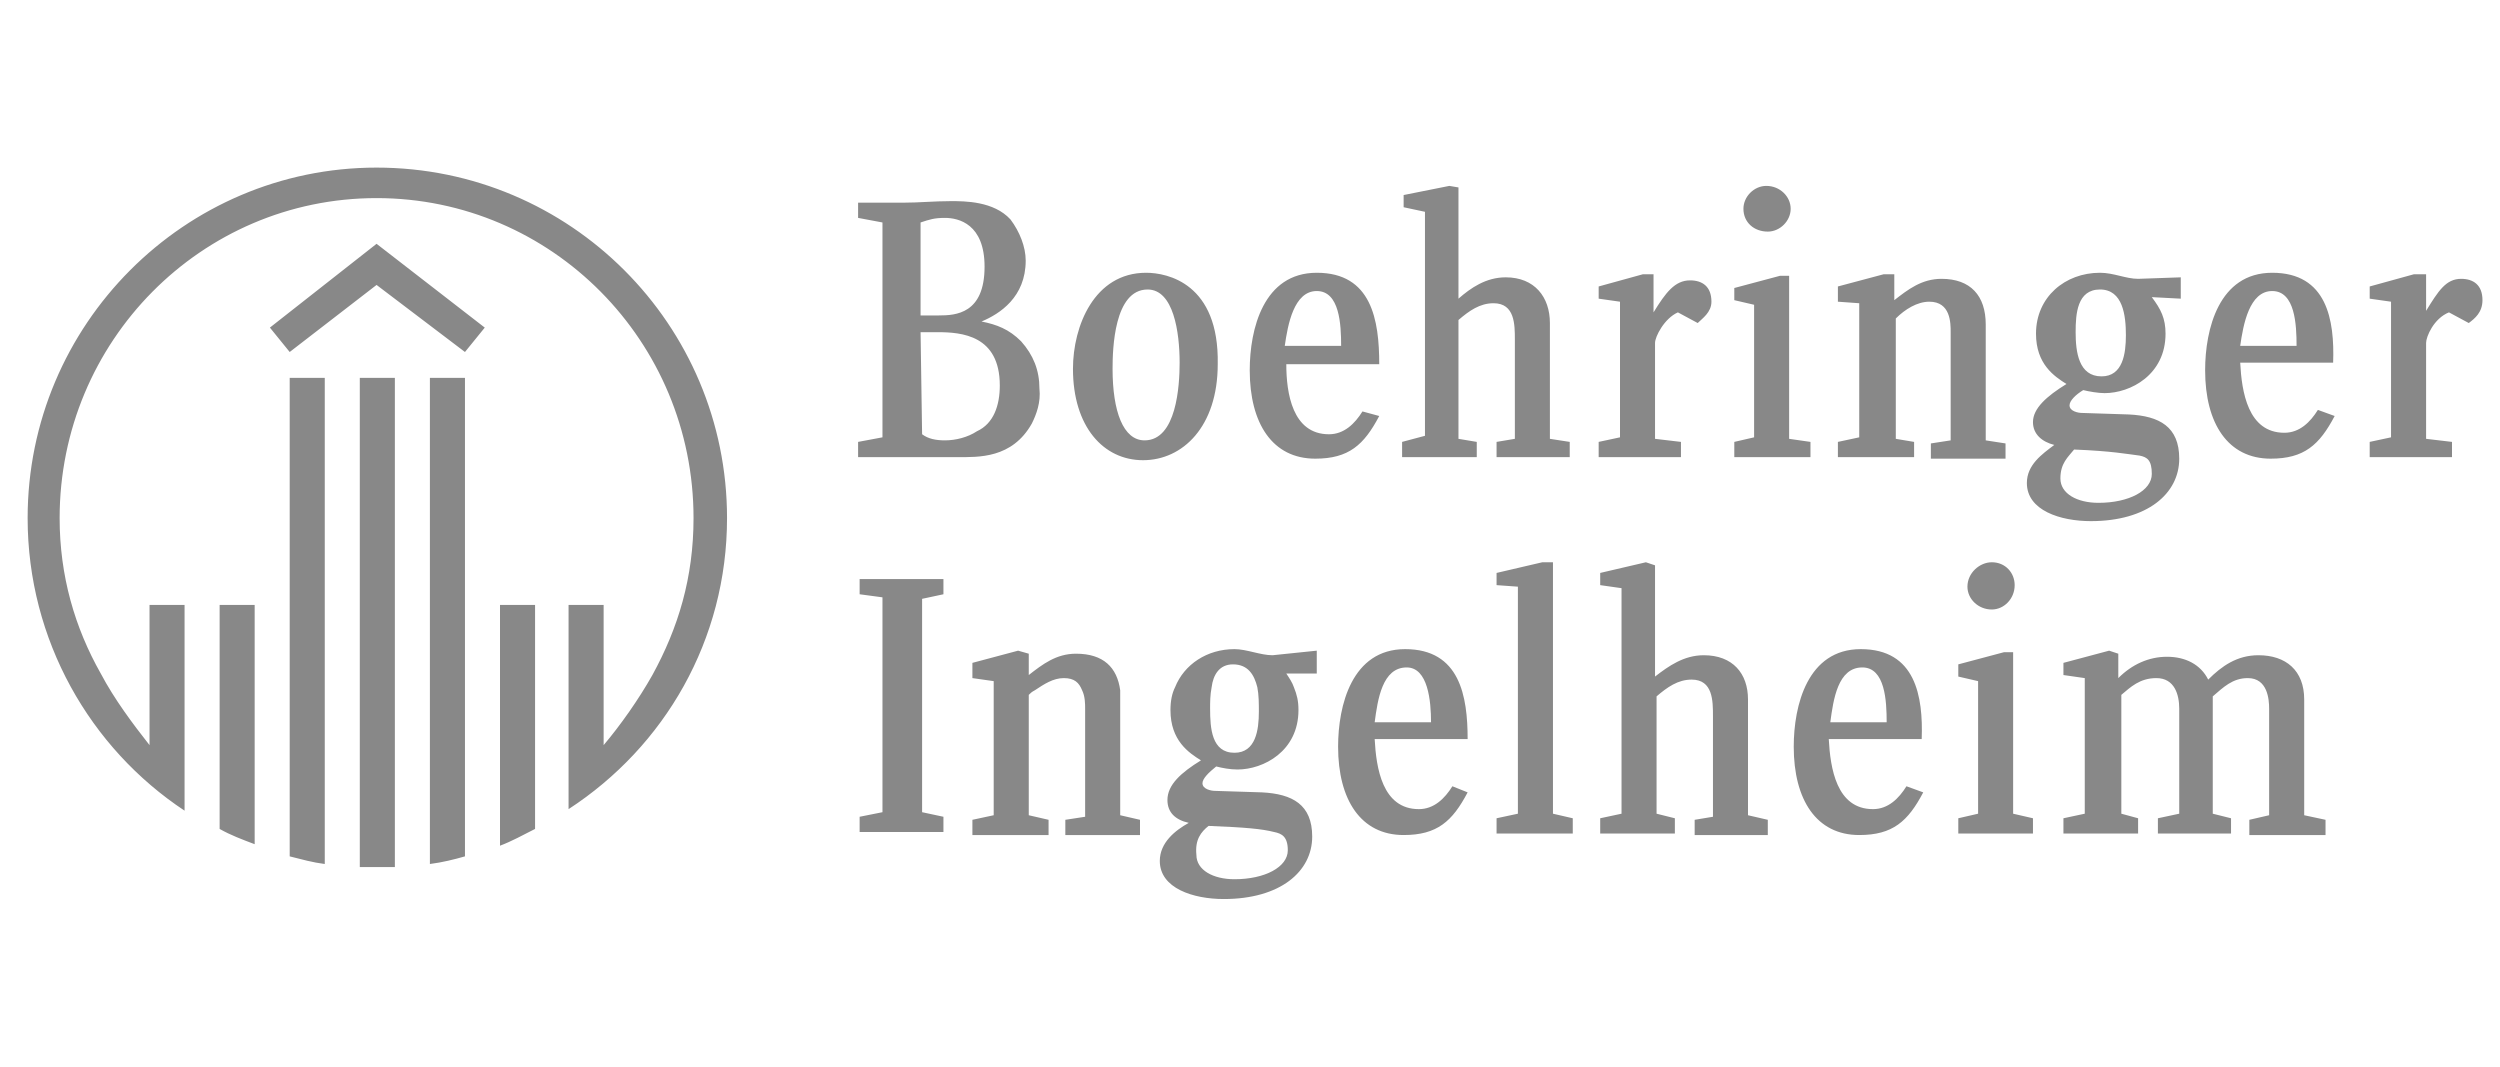 <svg width="75" height="32" viewBox="0 0 75 32" fill="none" xmlns="http://www.w3.org/2000/svg">
<g clip-path="url(#clip0)">
<path d="M11.297 5.028C5.537 5.028 0.829 9.737 0.829 15.543C0.829 19.2 2.703 22.445 5.537 24.32V18.148H4.486V22.354C3.983 21.714 3.434 20.983 3.023 20.206C2.246 18.834 1.789 17.28 1.789 15.543C1.789 10.24 6.04 5.943 11.297 5.943C16.554 5.943 20.806 10.24 20.806 15.543C20.806 17.326 20.349 18.834 19.572 20.251C19.16 20.983 18.611 21.76 18.109 22.354V18.148H17.057V24.274C19.937 22.4 21.811 19.2 21.811 15.543C21.811 9.737 17.103 5.028 11.297 5.028ZM43.48 5.577L42.109 5.851V6.217L42.749 6.354V13.074L42.063 13.257V13.714H44.303V13.257L43.754 13.165V9.6C44.074 9.325 44.394 9.097 44.806 9.097C45.446 9.097 45.446 9.737 45.446 10.194V13.165L44.897 13.257V13.714H47.092V13.257L46.497 13.165V9.691C46.497 8.914 46.04 8.32 45.172 8.32C44.577 8.32 44.12 8.64 43.754 8.96V5.623L43.48 5.577ZM52.989 5.577C52.623 5.577 52.303 5.897 52.303 6.263C52.303 6.674 52.623 6.948 53.034 6.948C53.4 6.948 53.72 6.628 53.72 6.263C53.72 5.897 53.4 5.577 52.989 5.577ZM28.532 6.034C28.029 6.034 27.572 6.08 27.114 6.08H25.743V6.537L26.474 6.674V13.12L25.743 13.257V13.714H27.023C27.297 13.714 28.486 13.714 28.714 13.714C29.354 13.714 30.36 13.76 30.954 12.708C31.091 12.434 31.229 12.068 31.183 11.657C31.183 11.108 31 10.651 30.634 10.24C30.269 9.874 29.903 9.737 29.446 9.645C29.994 9.417 30.771 8.914 30.771 7.817C30.771 7.405 30.589 6.948 30.314 6.583C29.811 6.034 28.943 6.034 28.532 6.034ZM28.349 6.537C28.76 6.537 29.537 6.72 29.537 8C29.537 9.417 28.669 9.463 28.166 9.463H27.617V6.674C27.892 6.583 28.029 6.537 28.349 6.537ZM11.297 7.314L8.097 9.828L8.691 10.56L11.297 8.548L13.949 10.56L14.543 9.828L11.297 7.314ZM34.383 8.183C32.829 8.183 32.189 9.783 32.189 11.063C32.189 12.8 33.103 13.806 34.291 13.806C35.48 13.806 36.532 12.8 36.532 10.925C36.577 8.503 35.023 8.183 34.383 8.183ZM39.503 8.183C37.903 8.183 37.492 9.874 37.492 11.108C37.492 12.708 38.177 13.76 39.457 13.76C40.463 13.76 40.92 13.348 41.377 12.48L40.874 12.343C40.646 12.708 40.326 13.028 39.869 13.028C38.772 13.028 38.589 11.794 38.589 10.925H41.377C41.377 9.6 41.149 8.183 39.503 8.183ZM63 8.183C61.949 8.183 61.08 8.914 61.08 10.011C61.08 10.925 61.629 11.291 61.994 11.52C61.4 11.886 60.989 12.251 60.989 12.663C60.989 13.028 61.263 13.257 61.629 13.348C61.263 13.623 60.806 13.943 60.806 14.491C60.806 15.314 61.812 15.634 62.726 15.634C64.417 15.634 65.377 14.811 65.377 13.76C65.377 12.8 64.783 12.48 63.869 12.434L62.452 12.388C62.36 12.388 62.086 12.343 62.086 12.16C62.086 12.023 62.269 11.84 62.497 11.703C62.68 11.748 62.954 11.794 63.137 11.794C63.914 11.794 64.966 11.245 64.966 10.011C64.966 9.554 64.829 9.28 64.554 8.914L65.423 8.96V8.32L64.143 8.365C63.777 8.365 63.411 8.183 63 8.183ZM68.166 8.183C66.566 8.183 66.154 9.874 66.154 11.108C66.154 12.708 66.84 13.76 68.12 13.76C69.126 13.76 69.583 13.348 70.04 12.48L69.537 12.297C69.309 12.663 68.989 12.983 68.531 12.983C67.434 12.983 67.251 11.748 67.206 10.88H69.994C70.04 9.6 69.811 8.183 68.166 8.183ZM56.509 8.228L55.137 8.594V9.051L55.777 9.097V13.12L55.137 13.257V13.714H57.423V13.257L56.874 13.165V9.554C57.149 9.28 57.514 9.051 57.88 9.051C58.52 9.051 58.52 9.691 58.52 9.965V13.211L57.926 13.303V13.76H60.166V13.303L59.572 13.211V9.737C59.572 8.868 59.114 8.365 58.246 8.365C57.651 8.365 57.24 8.685 56.829 9.005V8.228H56.509ZM72.417 8.228L71.091 8.594V8.96L71.731 9.051V13.12L71.091 13.257V13.714H73.56V13.257L72.783 13.165V10.286C72.783 10.103 73.011 9.554 73.469 9.371L74.063 9.691C74.246 9.554 74.474 9.371 74.474 9.005C74.474 8.548 74.2 8.365 73.834 8.365C73.377 8.365 73.149 8.731 72.783 9.325V8.228H72.417ZM49.286 8.228L47.96 8.594V8.96L48.6 9.051V13.12L47.96 13.257V13.714H50.429V13.257L49.651 13.165V10.286C49.651 10.103 49.926 9.554 50.337 9.371L50.931 9.691C51.069 9.554 51.343 9.371 51.343 9.051C51.343 8.594 51.069 8.411 50.703 8.411C50.246 8.411 49.971 8.777 49.606 9.371V8.228H49.286ZM53.4 8.274L52.029 8.64V9.005L52.623 9.143V13.12L52.029 13.257V13.714H54.314V13.257L53.674 13.165V8.274H53.4ZM63 8.685C63.686 8.685 63.777 9.463 63.777 10.057C63.777 10.605 63.686 11.291 63.046 11.291C62.36 11.291 62.269 10.56 62.269 9.965C62.269 9.417 62.314 8.685 63 8.685ZM34.429 8.685C35.206 8.685 35.389 9.965 35.389 10.88C35.389 11.566 35.297 13.211 34.337 13.211C33.697 13.211 33.377 12.343 33.377 11.063C33.377 10.468 33.423 8.685 34.429 8.685ZM39.503 8.731C40.189 8.731 40.234 9.737 40.234 10.377H38.543C38.634 9.737 38.817 8.731 39.503 8.731ZM68.166 8.731C68.852 8.731 68.897 9.737 68.897 10.377H67.206C67.297 9.737 67.48 8.731 68.166 8.731ZM27.617 9.965H28.12C28.852 9.965 29.994 10.057 29.994 11.566C29.994 12.16 29.811 12.708 29.309 12.937C29.034 13.12 28.669 13.211 28.349 13.211C28.074 13.211 27.846 13.165 27.663 13.028L27.617 9.965ZM10.794 11.337V26.011C10.977 26.011 11.16 26.011 11.343 26.011C11.526 26.011 11.709 26.011 11.846 26.011V11.337H10.794ZM8.691 11.337V25.691C9.057 25.783 9.377 25.874 9.743 25.92V11.337H8.691ZM12.897 11.337V25.92C13.263 25.874 13.629 25.783 13.949 25.691V11.337H12.897ZM62.223 13.486C63.366 13.531 63.823 13.623 64.189 13.668C64.417 13.714 64.554 13.806 64.554 14.217C64.554 14.72 63.869 15.085 62.954 15.085C62.314 15.085 61.812 14.811 61.812 14.354C61.812 13.897 62.04 13.714 62.223 13.486ZM46.269 16.868L44.897 17.188V17.554L45.537 17.6V24.411L44.897 24.548V25.006H47.183V24.548L46.589 24.411V16.868H46.269ZM49.377 16.868L48.006 17.188V17.554L48.646 17.645V24.411L48.006 24.548V25.006H50.246V24.548L49.697 24.411V20.891C50.017 20.617 50.337 20.388 50.749 20.388C51.389 20.388 51.389 21.028 51.389 21.485V24.503L50.84 24.594V25.051H53.034V24.594L52.44 24.457V20.983C52.44 20.206 51.983 19.657 51.114 19.657C50.52 19.657 50.063 19.977 49.651 20.297V16.96L49.377 16.868ZM59.754 16.868C59.389 16.868 59.023 17.188 59.023 17.6C59.023 17.965 59.343 18.285 59.754 18.285C60.12 18.285 60.44 17.965 60.44 17.554C60.44 17.188 60.166 16.868 59.754 16.868ZM25.789 17.371V17.828L26.474 17.92V24.366L25.789 24.503V24.96H28.303V24.503L27.663 24.366V17.965L28.303 17.828V17.371H25.789ZM6.589 18.148V24.868C6.909 25.051 7.274 25.188 7.64 25.326V18.148H6.589ZM15 18.148V25.371C15.366 25.234 15.686 25.051 16.052 24.868V18.148H15ZM37.034 19.474C36.212 19.474 35.526 19.931 35.252 20.617C35.16 20.8 35.114 21.028 35.114 21.303C35.114 22.217 35.663 22.583 36.029 22.811C35.434 23.177 35.023 23.543 35.023 24C35.023 24.366 35.252 24.594 35.663 24.686C35.252 24.914 34.794 25.28 34.794 25.828C34.794 26.651 35.8 26.971 36.714 26.971C38.406 26.971 39.366 26.148 39.366 25.097C39.366 24.137 38.772 23.817 37.857 23.771L36.44 23.726C36.349 23.726 36.074 23.68 36.074 23.497C36.074 23.36 36.257 23.177 36.486 22.994C36.669 23.04 36.897 23.085 37.126 23.085C37.903 23.085 38.954 22.537 38.954 21.303C38.954 21.028 38.909 20.846 38.817 20.617C38.772 20.48 38.68 20.343 38.589 20.206H39.503V19.52L38.177 19.657C37.812 19.657 37.4 19.474 37.034 19.474ZM42.154 19.474C40.554 19.474 40.143 21.166 40.143 22.4C40.143 24 40.829 25.051 42.109 25.051C43.114 25.051 43.572 24.64 44.029 23.771L43.572 23.588C43.343 23.954 43.023 24.274 42.566 24.274C41.469 24.274 41.286 23.04 41.24 22.171H44.029C44.029 20.891 43.8 19.474 42.154 19.474ZM55.823 19.474C54.223 19.474 53.812 21.166 53.812 22.4C53.812 24 54.497 25.051 55.777 25.051C56.783 25.051 57.24 24.64 57.697 23.771L57.194 23.588C56.966 23.954 56.646 24.274 56.189 24.274C55.092 24.274 54.909 23.04 54.863 22.171H57.651C57.697 20.891 57.469 19.474 55.823 19.474ZM63.274 19.52L61.903 19.886V20.251L62.543 20.343V24.411L61.903 24.548V25.006H64.143V24.548L63.64 24.411V20.846C63.914 20.617 64.189 20.343 64.692 20.343C65.24 20.343 65.377 20.846 65.377 21.257V24.411L64.737 24.548V25.006H66.931V24.548L66.383 24.411V20.891C66.703 20.617 66.977 20.343 67.434 20.343C68.029 20.343 68.074 20.983 68.074 21.257V24.457L67.48 24.594V25.051H69.766V24.594L69.126 24.457V20.983C69.126 20.114 68.577 19.657 67.754 19.657C67.114 19.657 66.657 19.977 66.246 20.388C66.017 19.931 65.56 19.703 65.011 19.703C64.463 19.703 63.96 19.931 63.549 20.343V19.611L63.274 19.52ZM30.543 19.52L29.172 19.886V20.343L29.811 20.434V24.457L29.172 24.594V25.051H31.457V24.594L30.863 24.457V20.846C30.909 20.8 30.954 20.754 31.046 20.708C31.32 20.526 31.594 20.343 31.914 20.343C32.234 20.343 32.371 20.48 32.463 20.708C32.554 20.891 32.554 21.12 32.554 21.257V24.503L31.96 24.594V25.051H34.2V24.594L33.606 24.457V20.983C33.606 20.891 33.606 20.8 33.606 20.708C33.514 20.023 33.103 19.611 32.28 19.611C31.686 19.611 31.274 19.931 30.863 20.251V19.611L30.543 19.52ZM60.12 19.566L58.749 19.931V20.297L59.343 20.434V24.411L58.749 24.548V25.006H60.989V24.548L60.394 24.411V19.566H60.12ZM36.989 19.931C37.446 19.931 37.629 20.251 37.72 20.617C37.766 20.846 37.766 21.12 37.766 21.348C37.766 21.897 37.674 22.583 37.034 22.583C36.349 22.583 36.303 21.851 36.303 21.257C36.303 21.074 36.303 20.846 36.349 20.617C36.394 20.251 36.577 19.931 36.989 19.931ZM42.2 20.023C42.84 20.023 42.931 21.028 42.931 21.668H41.24C41.331 20.983 41.469 20.023 42.2 20.023ZM55.869 20.023C56.554 20.023 56.6 21.028 56.6 21.668H54.909C55 20.983 55.137 20.023 55.869 20.023ZM36.257 24.777C37.4 24.823 37.857 24.868 38.223 24.96C38.452 25.006 38.634 25.097 38.634 25.508C38.634 26.011 37.949 26.377 37.034 26.377C36.394 26.377 35.892 26.103 35.892 25.645C35.846 25.188 36.029 24.96 36.257 24.777Z" fill="#888888"/>
</g>
<defs>
<clipPath id="clip0">
<rect width="73.646" height="32" fill="white" transform="translate(0.829)"/>
</clipPath>
</defs>
</svg>
